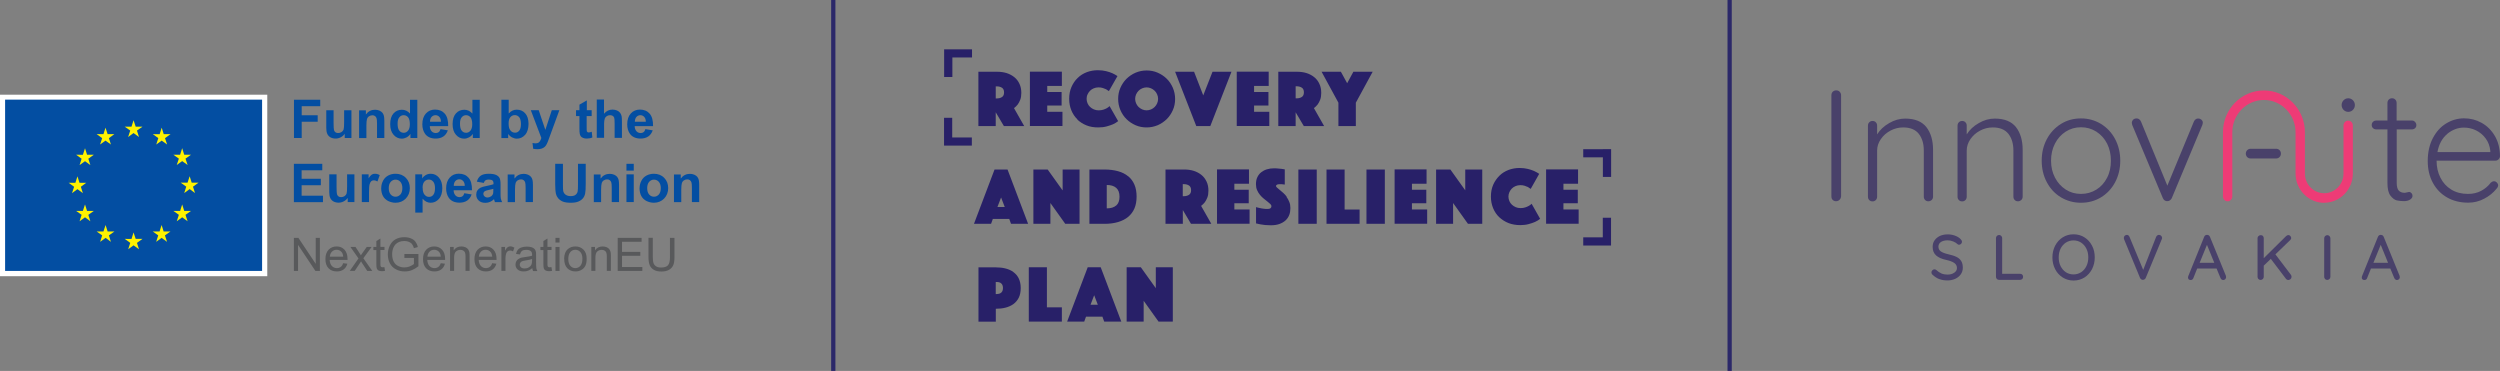 <?xml version="1.0" encoding="UTF-8"?>
<svg id="Layer_1" data-name="Layer 1" xmlns="http://www.w3.org/2000/svg" xmlns:xlink="http://www.w3.org/1999/xlink" viewBox="0 0 294.08 43.63">
  <rect x="0" y="0" width="294.08" height="43.63" fill="#808080" stroke="none"/>
  <defs>
    <style>
      .cls-1 {
        fill: none;
      }

      .cls-2 {
        fill: #49416a;
      }

      .cls-3 {
        fill: #58595b;
      }

      .cls-4 {
        fill: #ee3b76;
      }

      .cls-5 {
        fill: #fff;
      }

      .cls-6 {
        fill: #2b2869;
      }

      .cls-7 {
        clip-path: url(#clippath);
      }

      .cls-8 {
        fill: #034ea2;
      }

      .cls-9 {
        fill: #fff200;
      }

      .cls-10 {
        fill: #282068;
        fill-rule: evenodd;
      }
    </style>
    <clipPath id="clippath">
      <rect class="cls-1" x="215.43" y="10.63" width="78.65" height="22.36"/>
    </clipPath>
  </defs>
  <g id="Layer_1-2" data-name="Layer 1">
    <g>
      <g>
        <g id="Rectangle_1_copy_2" data-name="Rectangle 1 copy 2">
          <rect class="cls-6" x="97.77" y="0" width=".5" height="43.63"/>
        </g>
        <g>
          <rect class="cls-5" y="11.14" width="31.44" height="21.35"/>
          <rect class="cls-8" x=".6" y="11.72" width="30.23" height="20.15"/>
          <polyline class="cls-9" points="15.07 16.12 15.71 15.65 16.35 16.12 16.11 15.36 16.76 14.9 15.96 14.9 15.71 14.14 15.47 14.9 14.67 14.9 15.32 15.36 15.07 16.12"/>
          <polyline class="cls-9" points="11.77 17 12.41 16.54 13.05 17 12.81 16.25 13.45 15.78 12.66 15.78 12.41 15.02 12.17 15.78 11.37 15.78 12.02 16.25 11.77 17"/>
          <polyline class="cls-9" points="10 17.44 9.75 18.21 8.95 18.2 9.6 18.67 9.36 19.42 10 18.96 10.63 19.42 10.39 18.67 11.04 18.2 10.24 18.2 10 17.44"/>
          <polyline class="cls-9" points="9.11 22.25 9.75 22.72 9.51 21.97 10.15 21.5 9.35 21.5 9.11 20.74 8.87 21.5 8.07 21.5 8.72 21.97 8.47 22.72 9.11 22.25"/>
          <polyline class="cls-9" points="10.24 24.81 10 24.05 9.75 24.81 8.95 24.81 9.6 25.27 9.36 26.03 10 25.56 10.63 26.03 10.39 25.27 11.04 24.81 10.24 24.81"/>
          <polyline class="cls-9" points="12.66 27.23 12.42 26.47 12.17 27.23 11.37 27.23 12.02 27.69 11.78 28.45 12.42 27.98 13.05 28.45 12.81 27.69 13.46 27.23 12.66 27.23"/>
          <polyline class="cls-9" points="15.96 28.1 15.71 27.34 15.47 28.11 14.67 28.1 15.32 28.57 15.08 29.32 15.71 28.86 16.35 29.32 16.11 28.57 16.76 28.1 15.96 28.1"/>
          <polyline class="cls-9" points="19.25 27.23 19.01 26.47 18.77 27.23 17.97 27.23 18.61 27.69 18.37 28.45 19.01 27.98 19.65 28.45 19.4 27.69 20.05 27.23 19.25 27.23"/>
          <polyline class="cls-9" points="21.67 24.81 21.43 24.05 21.19 24.81 20.39 24.81 21.04 25.27 20.79 26.03 21.43 25.56 22.07 26.03 21.82 25.27 22.47 24.81 21.67 24.81"/>
          <polyline class="cls-9" points="23.35 21.49 22.55 21.49 22.31 20.73 22.06 21.49 21.26 21.49 21.91 21.96 21.67 22.71 22.31 22.24 22.94 22.71 22.7 21.96 23.35 21.49"/>
          <polyline class="cls-9" points="20.79 19.41 21.43 18.95 22.07 19.41 21.82 18.66 22.47 18.2 21.67 18.2 21.43 17.43 21.19 18.2 20.39 18.2 21.04 18.66 20.79 19.41"/>
          <polyline class="cls-9" points="19.02 15.02 18.78 15.79 17.98 15.78 18.62 16.25 18.38 17 19.02 16.54 19.66 17 19.41 16.25 20.06 15.78 19.26 15.78 19.02 15.02"/>
          <g>
            <path class="cls-8" d="M34.58,16.23v-4.5h3.09v.76h-2.18v1.07h1.88v.76h-1.88v1.91h-.91Z"/>
            <path class="cls-8" d="M40.55,16.23v-.49c-.12.17-.27.31-.47.41-.19.1-.4.15-.61.15s-.42-.05-.59-.14c-.17-.1-.3-.23-.38-.41-.08-.17-.12-.41-.12-.72v-2.06h.86v1.5c0,.46.02.74.05.84s.09.19.17.25c.08.06.19.09.32.09.15,0,.28-.04.4-.12.12-.08.2-.18.24-.3.04-.12.06-.41.06-.88v-1.38h.86v3.26h-.8Z"/>
            <path class="cls-8" d="M45.21,16.23h-.86v-1.66c0-.35-.02-.58-.06-.68-.04-.1-.1-.18-.18-.24-.08-.06-.18-.09-.3-.09-.15,0-.28.04-.4.12-.12.08-.2.19-.24.33s-.07.38-.07.75v1.48h-.86v-3.26h.8v.48c.28-.37.64-.55,1.07-.55.19,0,.36.03.52.1.16.07.28.16.36.26.08.11.14.23.17.36s.05.33.05.58v2.03Z"/>
            <path class="cls-8" d="M49.08,16.23h-.8v-.48c-.13.19-.29.33-.47.42-.18.09-.36.14-.55.14-.37,0-.7-.15-.96-.45-.27-.3-.4-.72-.4-1.26s.13-.97.39-1.26c.26-.29.59-.43.99-.43.36,0,.68.15.95.45v-1.62h.86v4.5ZM46.77,14.52c0,.35.05.6.14.76.14.23.33.34.58.34.2,0,.37-.08.51-.25.14-.17.21-.42.21-.76,0-.37-.07-.64-.2-.81-.14-.16-.31-.25-.52-.25s-.38.08-.51.24c-.14.16-.21.41-.21.73Z"/>
            <path class="cls-8" d="M51.82,15.19l.86.14c-.11.32-.29.56-.52.72-.24.16-.54.25-.9.25-.57,0-.99-.19-1.26-.56-.21-.3-.32-.67-.32-1.12,0-.54.14-.96.42-1.27.28-.31.64-.46,1.07-.46.49,0,.87.16,1.15.48.28.32.41.81.4,1.47h-2.16c0,.26.08.45.21.6.13.14.3.21.5.21.14,0,.25-.04.34-.11s.16-.19.21-.36ZM51.87,14.32c0-.25-.07-.44-.19-.57s-.27-.2-.45-.2c-.19,0-.34.07-.47.21-.12.14-.18.32-.18.56h1.29Z"/>
            <path class="cls-8" d="M56.42,16.23h-.8v-.48c-.13.19-.29.33-.47.42-.18.09-.36.14-.55.14-.37,0-.7-.15-.96-.45-.27-.3-.4-.72-.4-1.26s.13-.97.39-1.26c.26-.29.59-.43.99-.43.36,0,.68.15.95.45v-1.62h.86v4.5ZM54.11,14.52c0,.35.05.6.14.76.14.23.33.34.58.34.2,0,.37-.08.51-.25.14-.17.21-.42.21-.76,0-.37-.07-.64-.2-.81-.14-.16-.31-.25-.52-.25s-.38.08-.51.24c-.14.16-.21.41-.21.73Z"/>
            <path class="cls-8" d="M58.98,16.23v-4.5h.86v1.62c.27-.3.58-.45.95-.45.4,0,.73.14.99.43.26.29.39.7.39,1.24s-.13.99-.4,1.29c-.27.3-.59.45-.97.45-.19,0-.37-.05-.55-.14-.18-.09-.34-.23-.47-.41v.48h-.8ZM59.83,14.52c0,.34.05.59.16.75.15.23.35.34.6.34.19,0,.35-.08.49-.24.13-.16.2-.42.2-.77,0-.37-.07-.64-.2-.81-.14-.16-.31-.25-.52-.25s-.38.08-.52.24c-.14.16-.21.4-.21.73Z"/>
            <path class="cls-8" d="M62.45,12.96h.92l.78,2.32.76-2.32h.89l-1.15,3.14-.21.57c-.08.19-.15.34-.22.44-.07.1-.15.18-.24.24-.09.06-.2.11-.33.15-.13.03-.28.05-.44.05s-.33-.02-.49-.05l-.08-.68c.14.03.26.04.37.04.2,0,.35-.06.45-.18.1-.12.17-.27.22-.45l-1.24-3.27Z"/>
            <path class="cls-8" d="M69.6,12.96v.69h-.59v1.31c0,.27,0,.42.02.47.01.04.04.08.08.11.04.03.09.04.15.04.08,0,.2-.03.35-.08l.07.67c-.2.09-.43.13-.68.13-.16,0-.3-.03-.42-.08-.12-.05-.22-.12-.27-.2-.06-.08-.1-.2-.12-.34-.02-.1-.03-.3-.03-.61v-1.42h-.4v-.69h.4v-.65l.87-.5v1.15h.59Z"/>
            <path class="cls-8" d="M71.05,11.72v1.66c.28-.33.61-.49,1-.49.2,0,.38.04.54.11s.28.17.36.28c.08.11.14.24.17.38.03.14.04.36.04.65v1.91h-.86v-1.72c0-.34-.02-.56-.05-.65-.03-.09-.09-.17-.17-.22-.08-.05-.19-.08-.31-.08-.14,0-.27.03-.38.1-.11.07-.2.17-.25.31-.05.14-.08.35-.08.62v1.63h-.86v-4.5h.86Z"/>
            <path class="cls-8" d="M75.92,15.19l.86.14c-.11.32-.29.56-.52.72-.24.16-.54.25-.9.25-.57,0-.99-.19-1.26-.56-.21-.3-.32-.67-.32-1.12,0-.54.14-.96.42-1.27.28-.31.64-.46,1.07-.46.49,0,.87.16,1.15.48.28.32.41.81.4,1.47h-2.16c0,.26.08.45.21.6.13.14.3.21.5.21.14,0,.25-.04.34-.11s.16-.19.21-.36ZM75.97,14.32c0-.25-.07-.44-.19-.57-.12-.13-.27-.2-.45-.2-.19,0-.34.07-.47.21-.12.14-.18.32-.18.56h1.29Z"/>
            <path class="cls-8" d="M34.57,23.77v-4.5h3.34v.76h-2.43v1h2.26v.76h-2.26v1.23h2.51v.76h-3.42Z"/>
            <path class="cls-8" d="M40.9,23.77v-.49c-.12.17-.27.31-.47.41-.19.1-.4.15-.61.15s-.42-.05-.59-.14c-.17-.1-.3-.23-.38-.41-.08-.17-.12-.41-.12-.72v-2.06h.86v1.5c0,.46.02.74.05.84s.09.19.17.25c.08.06.19.09.32.09.15,0,.28-.04.4-.12.12-.08.2-.18.24-.3.04-.12.06-.41.06-.88v-1.38h.86v3.26h-.8Z"/>
            <path class="cls-8" d="M43.42,23.77h-.86v-3.26h.8v.46c.14-.22.26-.36.37-.43.11-.07.23-.1.37-.1.2,0,.39.05.57.16l-.27.75c-.15-.09-.28-.14-.41-.14s-.22.03-.31.1c-.08.07-.15.19-.2.36-.05.17-.07.54-.07,1.09v1.01Z"/>
            <path class="cls-8" d="M44.85,22.09c0-.29.07-.56.21-.83.14-.27.34-.47.6-.61.26-.14.55-.21.87-.21.49,0,.9.16,1.21.48.32.32.47.73.47,1.21s-.16.9-.48,1.23c-.32.32-.72.49-1.2.49-.3,0-.58-.07-.86-.2-.27-.14-.48-.33-.62-.59-.14-.26-.21-.58-.21-.95ZM45.73,22.14c0,.32.08.57.23.74.15.17.34.26.57.26s.41-.09.57-.26c.15-.17.23-.42.23-.75s-.08-.56-.23-.74c-.15-.17-.34-.26-.57-.26s-.41.09-.57.26c-.15.17-.23.42-.23.74Z"/>
            <path class="cls-8" d="M48.86,20.51h.8v.48c.1-.16.25-.3.42-.4.18-.1.38-.15.59-.15.38,0,.7.15.96.45.26.3.4.71.4,1.24s-.13.97-.4,1.27c-.27.3-.59.45-.97.45-.18,0-.34-.04-.49-.11-.15-.07-.3-.19-.46-.37v1.64h-.86v-4.5ZM49.72,22.09c0,.37.07.64.22.81.15.18.32.26.53.26s.37-.08.5-.24c.13-.16.2-.42.2-.79,0-.34-.07-.6-.21-.76-.14-.17-.31-.25-.51-.25s-.39.08-.53.24c-.14.16-.21.4-.21.72Z"/>
            <path class="cls-8" d="M54.62,22.73l.86.14c-.11.32-.29.56-.52.72s-.54.25-.9.25c-.57,0-.99-.19-1.26-.56-.21-.3-.32-.67-.32-1.12,0-.54.14-.96.42-1.27.28-.31.64-.46,1.07-.46.49,0,.87.16,1.15.48.28.32.41.81.4,1.47h-2.16c0,.26.08.45.21.6.13.14.3.21.5.21.14,0,.25-.04.34-.11s.16-.19.21-.36ZM54.67,21.86c0-.25-.07-.44-.19-.57-.12-.13-.27-.2-.45-.2-.19,0-.34.07-.47.21-.12.14-.18.32-.18.56h1.29Z"/>
            <path class="cls-8" d="M56.87,21.51l-.78-.14c.09-.32.24-.55.45-.7.21-.15.53-.23.96-.23.38,0,.67.05.86.14.19.09.32.21.4.35.08.14.12.4.12.77v1.01c0,.29,0,.5.03.63.03.14.08.28.16.44h-.85c-.02-.06-.05-.14-.08-.25-.01-.05-.02-.08-.03-.1-.15.14-.3.25-.47.32-.17.07-.35.11-.54.11-.34,0-.6-.09-.79-.27-.19-.18-.29-.41-.29-.69,0-.18.04-.35.13-.49.09-.14.21-.25.37-.33.16-.08.39-.14.69-.2.4-.08.68-.15.84-.21v-.09c0-.17-.04-.28-.12-.35-.08-.07-.24-.11-.46-.11-.15,0-.27.03-.36.09s-.16.17-.21.32ZM58.03,22.21c-.11.04-.29.08-.53.13-.24.05-.4.1-.47.15-.11.08-.17.18-.17.3s.04.23.14.31c.09.09.2.13.34.13.16,0,.3-.05.45-.15.1-.08.17-.17.21-.29.02-.07.03-.21.03-.42v-.17Z"/>
            <path class="cls-8" d="M62.69,23.77h-.86v-1.66c0-.35-.02-.58-.06-.68-.04-.1-.1-.18-.18-.24-.08-.06-.18-.09-.3-.09-.15,0-.28.04-.4.12-.12.08-.2.19-.24.33s-.07.38-.07.75v1.48h-.86v-3.26h.8v.48c.28-.37.64-.55,1.07-.55.19,0,.36.03.52.1.16.07.28.16.36.26.08.11.14.23.17.36s.05.33.05.58v2.03Z"/>
            <path class="cls-8" d="M65.31,19.27h.91v2.44c0,.39.01.64.03.75.04.18.13.33.28.44.15.11.35.17.6.17s.45-.05.58-.16c.13-.11.21-.23.24-.39.03-.15.04-.41.04-.76v-2.49h.91v2.36c0,.54-.02.92-.07,1.15-.05.22-.14.41-.27.56-.13.15-.31.28-.53.37-.22.09-.51.14-.87.14-.43,0-.76-.05-.98-.15-.22-.1-.4-.23-.53-.39-.13-.16-.21-.32-.25-.5-.06-.26-.09-.64-.09-1.14v-2.4Z"/>
            <path class="cls-8" d="M72.82,23.77h-.86v-1.66c0-.35-.02-.58-.06-.68-.04-.1-.1-.18-.18-.24-.08-.06-.18-.09-.3-.09-.15,0-.28.04-.4.12-.12.08-.2.19-.24.33s-.07.38-.07.75v1.48h-.86v-3.26h.8v.48c.28-.37.64-.55,1.07-.55.19,0,.36.03.52.1.16.07.28.16.36.26.08.11.14.23.17.36s.05.33.05.58v2.03Z"/>
            <path class="cls-8" d="M73.69,20.07v-.8h.86v.8h-.86ZM73.69,23.77v-3.26h.86v3.26h-.86Z"/>
            <path class="cls-8" d="M75.24,22.09c0-.29.07-.56.21-.83.14-.27.34-.47.6-.61.26-.14.55-.21.87-.21.49,0,.9.16,1.21.48.32.32.47.73.47,1.21s-.16.9-.48,1.23c-.32.32-.72.49-1.2.49-.3,0-.58-.07-.86-.2-.27-.14-.48-.33-.62-.59-.14-.26-.21-.58-.21-.95ZM76.13,22.14c0,.32.08.57.23.74.15.17.34.26.57.26s.41-.09.57-.26c.15-.17.23-.42.23-.75s-.08-.56-.23-.74c-.15-.17-.34-.26-.57-.26s-.41.09-.57.26c-.15.17-.23.42-.23.74Z"/>
            <path class="cls-8" d="M82.25,23.77h-.86v-1.66c0-.35-.02-.58-.06-.68-.04-.1-.1-.18-.18-.24-.08-.06-.18-.09-.3-.09-.15,0-.28.04-.4.12-.12.08-.2.19-.24.33s-.07.38-.07.75v1.48h-.86v-3.26h.8v.48c.28-.37.64-.55,1.07-.55.19,0,.36.03.52.1.16.07.28.16.36.26.08.11.14.23.17.36s.05.33.05.58v2.03Z"/>
          </g>
          <g>
            <path class="cls-3" d="M34.57,31.87v-3.89h.53l2.04,3.06v-3.06h.49v3.89h-.53l-2.04-3.06v3.06h-.49Z"/>
            <path class="cls-3" d="M40.37,30.96l.49.06c-.08.29-.22.51-.43.67-.21.16-.48.24-.81.24-.41,0-.74-.13-.98-.38-.24-.25-.36-.61-.36-1.07s.12-.84.37-1.1.56-.39.95-.39.68.13.92.38c.24.26.36.62.36,1.08,0,.03,0,.07,0,.13h-2.1c.02.31.11.55.26.71s.35.25.59.25c.18,0,.32-.05.45-.14s.22-.24.29-.44ZM38.8,30.19h1.57c-.02-.24-.08-.41-.18-.53-.15-.18-.35-.28-.59-.28-.22,0-.4.07-.55.22-.15.15-.23.34-.25.59Z"/>
            <path class="cls-3" d="M41.14,31.87l1.03-1.47-.95-1.35h.6l.43.66c.08.13.15.23.2.32.08-.12.15-.22.21-.31l.48-.67h.57l-.97,1.33,1.05,1.49h-.59l-.58-.88-.15-.24-.74,1.11h-.58Z"/>
            <path class="cls-3" d="M45.22,31.44l.07.42c-.13.03-.25.04-.36.04-.17,0-.31-.03-.4-.08-.1-.05-.16-.13-.2-.22-.04-.09-.06-.28-.06-.56v-1.62h-.35v-.37h.35v-.7l.48-.29v.98h.48v.37h-.48v1.65c0,.14,0,.22.03.26.02.04.04.07.08.09.04.02.09.03.16.03.05,0,.12,0,.21-.02Z"/>
            <path class="cls-3" d="M47.57,30.34v-.46h1.65s0,1.44,0,1.44c-.25.2-.51.35-.78.46s-.55.15-.83.15c-.38,0-.73-.08-1.04-.25-.31-.16-.55-.4-.71-.71-.16-.31-.24-.66-.24-1.04s.08-.73.24-1.06c.16-.33.39-.57.68-.73s.64-.24,1.03-.24c.28,0,.54.05.76.14.23.09.41.22.53.38s.23.38.29.64l-.46.13c-.06-.2-.13-.35-.22-.47s-.21-.2-.37-.27c-.16-.07-.34-.1-.54-.1-.24,0-.44.04-.61.11-.17.07-.31.17-.42.28s-.19.25-.25.38c-.1.24-.15.5-.15.78,0,.35.06.64.18.87.12.23.29.41.52.52.23.11.47.17.73.17.22,0,.44-.04.65-.13.21-.09.37-.18.48-.27v-.72h-1.14Z"/>
            <path class="cls-3" d="M51.85,30.96l.49.06c-.08.29-.22.51-.43.67-.21.16-.48.24-.81.24-.41,0-.74-.13-.98-.38-.24-.25-.36-.61-.36-1.07s.12-.84.37-1.1.56-.39.95-.39.68.13.92.38c.24.26.36.62.36,1.08,0,.03,0,.07,0,.13h-2.1c.02.31.11.55.26.71s.35.25.59.25c.18,0,.32-.05.45-.14s.22-.24.29-.44ZM50.28,30.19h1.57c-.02-.24-.08-.41-.18-.53-.15-.18-.35-.28-.59-.28-.22,0-.4.07-.55.22-.15.15-.23.34-.25.59Z"/>
            <path class="cls-3" d="M52.94,31.87v-2.82h.43v.4c.21-.31.51-.46.9-.46.17,0,.33.03.47.09.14.06.25.14.32.24.07.1.12.22.15.35.02.09.03.24.03.46v1.73h-.48v-1.71c0-.19-.02-.34-.06-.44-.04-.1-.1-.17-.2-.23-.09-.06-.21-.09-.33-.09-.2,0-.38.06-.53.19-.15.13-.22.37-.22.74v1.54h-.48Z"/>
            <path class="cls-3" d="M57.9,30.96l.49.06c-.08.29-.22.51-.43.67-.21.16-.48.24-.81.24-.41,0-.74-.13-.98-.38-.24-.25-.36-.61-.36-1.07s.12-.84.37-1.1.56-.39.95-.39.68.13.92.38c.24.26.36.62.36,1.08,0,.03,0,.07,0,.13h-2.1c.02.31.11.55.26.71s.35.25.59.25c.18,0,.32-.05.45-.14s.22-.24.29-.44ZM56.33,30.19h1.57c-.02-.24-.08-.41-.18-.53-.15-.18-.35-.28-.59-.28-.22,0-.4.07-.55.22-.15.15-.23.34-.25.59Z"/>
            <path class="cls-3" d="M58.98,31.87v-2.82h.43v.43c.11-.2.21-.33.3-.4.09-.06.2-.1.31-.1.16,0,.32.05.49.15l-.16.44c-.12-.07-.23-.1-.35-.1-.1,0-.2.03-.28.09-.08.06-.14.15-.18.26-.05.17-.08.36-.08.56v1.48h-.48Z"/>
            <path class="cls-3" d="M62.64,31.52c-.18.15-.35.26-.51.32s-.34.09-.53.09c-.31,0-.55-.08-.71-.23-.17-.15-.25-.34-.25-.58,0-.14.03-.26.09-.38.06-.11.15-.21.25-.27.1-.07.22-.12.34-.16.09-.02.24-.05.42-.07.39-.05.67-.1.85-.16,0-.07,0-.11,0-.12,0-.19-.05-.33-.14-.41-.12-.11-.3-.16-.54-.16-.22,0-.39.04-.5.12-.11.08-.19.22-.24.42l-.47-.06c.04-.2.11-.36.21-.48.1-.12.24-.22.42-.28.18-.07.4-.1.64-.1s.44.03.59.08c.15.06.26.13.33.21.07.09.12.19.15.33.02.08.02.23.02.44v.64c0,.44.01.73.03.84.02.12.06.23.12.34h-.5c-.05-.1-.08-.22-.1-.35ZM62.6,30.46c-.17.07-.43.13-.78.18-.2.03-.34.06-.42.1-.08.04-.14.09-.19.16-.04.07-.07.14-.07.23,0,.13.05.23.14.32.1.08.24.13.42.13s.35-.04.49-.12c.14-.08.25-.19.32-.33.05-.11.08-.27.08-.48v-.18Z"/>
            <path class="cls-3" d="M64.87,31.44l.07.42c-.13.03-.25.04-.36.04-.17,0-.31-.03-.4-.08-.1-.05-.16-.13-.2-.22-.04-.09-.06-.28-.06-.56v-1.62h-.35v-.37h.35v-.7l.48-.29v.98h.48v.37h-.48v1.65c0,.14,0,.22.03.26.02.04.04.07.08.09.04.02.09.03.16.03.05,0,.12,0,.21-.02Z"/>
            <path class="cls-3" d="M65.34,28.53v-.55h.48v.55h-.48ZM65.34,31.87v-2.82h.48v2.82h-.48Z"/>
            <path class="cls-3" d="M66.36,30.46c0-.52.15-.91.44-1.16.24-.21.54-.31.89-.31.39,0,.7.13.95.38.25.25.37.6.37,1.05,0,.36-.05.65-.16.86-.11.21-.27.37-.48.48-.21.12-.43.17-.68.17-.39,0-.71-.13-.96-.38-.24-.25-.36-.62-.36-1.09ZM66.85,30.46c0,.36.08.63.24.81.16.18.36.27.59.27s.43-.09.59-.27c.16-.18.24-.46.24-.83,0-.35-.08-.61-.24-.79-.16-.18-.36-.27-.59-.27s-.44.09-.59.27-.24.45-.24.81Z"/>
            <path class="cls-3" d="M69.56,31.87v-2.82h.43v.4c.21-.31.51-.46.9-.46.17,0,.33.03.47.09.14.06.25.14.32.24.07.1.12.22.15.35.02.09.03.24.03.46v1.73h-.48v-1.71c0-.19-.02-.34-.06-.44-.04-.1-.1-.17-.2-.23-.09-.06-.21-.09-.33-.09-.2,0-.38.06-.53.19-.15.13-.22.37-.22.74v1.54h-.48Z"/>
            <path class="cls-3" d="M72.66,31.87v-3.89h2.81v.46h-2.3v1.19h2.15v.46h-2.15v1.32h2.39v.46h-2.9Z"/>
            <path class="cls-3" d="M78.83,27.98h.51v2.25c0,.39-.04.7-.13.93s-.25.42-.48.56c-.23.14-.53.22-.91.22s-.66-.06-.89-.19-.4-.31-.5-.55c-.1-.24-.15-.56-.15-.98v-2.25h.51v2.25c0,.34.03.59.09.75.06.16.17.28.32.37.15.09.34.13.56.13.38,0,.65-.09.81-.26.16-.17.24-.5.24-.99v-2.25Z"/>
          </g>
        </g>
        <g id="Shape_3" data-name="Shape 3">
          <path class="cls-10" d="M112.02,13.86h-.97v3.27h3.27v-.96h-2.31v-2.3ZM111.06,5.79v3.27h.97v-2.3h2.31v-.96h-3.27ZM188.55,17.55h-2.31v.96h2.31v2.3h.97v-3.27h-.97ZM188.55,27.92h-2.31v.96h3.27v-3.27h-.97v2.3ZM117.13,13.21l.96,1.62h2.39l-1.2-2.11c.16-.12.3-.26.43-.42.11-.15.21-.33.3-.56.09-.22.13-.5.13-.81,0-.4-.07-.76-.22-1.07-.14-.31-.34-.57-.6-.78s-.56-.37-.9-.48c-.35-.11-.73-.16-1.13-.16h-2.2v6.39h2.04v-1.62ZM117.13,10.16h.11c.24,0,.45.05.62.16.17.11.25.29.25.55s-.08.44-.25.55c-.17.11-.37.16-.62.16h-.11v-1.42ZM124.98,13.15h-1.79v-.74h1.69v-1.59h-1.69v-.71h1.72v-1.68h-3.76v6.39h3.83v-1.68ZM126.72,14.06c.31.29.67.52,1.09.69s.88.24,1.38.24c.37,0,.7-.04.99-.12.29-.08.53-.16.74-.25.24-.11.44-.23.61-.37l-1.01-1.77c-.1.1-.21.18-.33.25-.11.06-.24.12-.4.17-.16.05-.34.08-.55.08s-.39-.04-.56-.11c-.17-.07-.32-.17-.45-.29-.13-.12-.23-.26-.3-.43-.07-.16-.11-.34-.11-.52s.03-.36.11-.52c.07-.16.17-.31.29-.43.12-.12.27-.22.44-.29.17-.07.35-.11.55-.11s.36.02.51.07.28.1.39.15c.12.07.23.14.33.22l1.01-1.77c-.17-.12-.38-.23-.61-.34-.2-.09-.45-.17-.73-.24-.28-.07-.61-.11-.97-.11-.46,0-.89.08-1.3.23-.41.16-.77.38-1.07.68-.31.29-.55.65-.73,1.06-.18.41-.27.87-.27,1.39s.09.95.26,1.37c.17.41.41.77.72,1.06ZM132.51,14.01c.3.3.66.54,1.07.72.41.18.84.26,1.3.26s.89-.09,1.3-.26c.41-.18.76-.42,1.07-.72.3-.3.54-.66.72-1.07.18-.41.26-.84.26-1.3s-.09-.89-.26-1.3c-.18-.41-.41-.77-.72-1.07-.3-.3-.66-.54-1.07-.72-.41-.18-.84-.26-1.3-.26s-.89.09-1.3.26c-.41.18-.76.42-1.07.72-.3.3-.54.66-.72,1.07-.18.41-.26.84-.26,1.3s.09.89.26,1.3c.18.41.41.77.72,1.07ZM133.64,11.11c.07-.16.17-.31.29-.43.12-.12.26-.22.43-.29.16-.07.34-.11.52-.11s.36.04.52.11c.16.07.3.17.43.29.12.12.22.26.29.43.07.16.11.34.11.52s-.04.36-.11.52c-.07.16-.17.31-.29.43-.12.12-.26.22-.43.29s-.34.11-.52.11-.36-.04-.52-.11c-.16-.07-.3-.17-.43-.29-.12-.12-.22-.26-.29-.43-.07-.16-.11-.34-.11-.52s.04-.36.11-.52ZM142.37,14.83l2.49-6.39h-2.23l-1.09,2.78-1.08-2.78h-2.23l2.49,6.39h1.66ZM149.31,13.15h-1.79v-.74h1.69v-1.59h-1.69v-.71h1.72v-1.68h-3.76v6.39h3.83v-1.68ZM154.99,12.3c.11-.15.21-.33.3-.56.09-.22.13-.5.13-.81,0-.4-.07-.76-.22-1.07-.14-.31-.34-.57-.6-.78-.26-.21-.56-.37-.9-.48-.35-.11-.73-.16-1.13-.16h-2.2v6.39h2.04v-1.62l.96,1.62h2.39l-1.2-2.11c.16-.12.3-.26.43-.42ZM153.13,11.41c-.17.11-.37.16-.62.16h-.1v-1.42h.1c.24,0,.45.05.62.16.17.11.25.29.25.55s-.08.44-.25.55ZM157.45,14.83h2.04v-2.75l1.98-3.64h-2.27l-.73,1.35-.74-1.35h-2.27l1.98,3.64v2.75ZM116.99,19.94l-2.42,6.39h2.01l.21-.58h1.93l.21.58h2.01l-2.42-6.39h-1.53ZM117.33,24.35l.43-1.12.43,1.12h-.86ZM127,19.94h-2v2.46l-1.76-2.46h-1.68v6.39h2v-2.45l1.75,2.45h1.68v-6.39ZM132.71,20.74c-.32-.27-.72-.47-1.19-.6s-1-.2-1.6-.2h-1.77v6.39h1.77c.6,0,1.13-.07,1.6-.21s.86-.34,1.19-.61c.32-.27.57-.6.74-1,.17-.4.25-.86.25-1.39s-.08-.99-.25-1.39c-.17-.4-.41-.73-.74-1ZM131.3,24.17c-.26.23-.63.34-1.11.34v-2.75c.48,0,.85.11,1.11.34.26.22.39.57.39,1.04s-.13.81-.39,1.04ZM141.72,23.8c.11-.15.21-.33.3-.56.09-.22.13-.5.13-.81,0-.4-.07-.76-.22-1.07s-.34-.57-.6-.78c-.26-.21-.56-.37-.9-.48-.35-.11-.73-.16-1.13-.16h-2.2v6.39h2.04v-1.62l.96,1.62h2.39l-1.2-2.11c.16-.12.3-.26.43-.42ZM139.86,22.92c-.17.11-.38.16-.62.16h-.11v-1.42h.11c.24,0,.45.05.62.16.17.11.25.29.25.55s-.08.44-.25.55ZM145.2,23.91h1.69v-1.59h-1.69v-.71h1.72v-1.68h-3.76v6.39h3.83v-1.68h-1.79v-.74ZM151.37,23.16c-.12-.17-.26-.33-.41-.46-.15-.13-.29-.25-.41-.35-.12-.1-.23-.19-.32-.27s-.13-.14-.13-.19c0-.06.02-.1.06-.13s.08-.05.13-.07c.05-.01.11-.02.16-.02.06,0,.11,0,.14,0,.07,0,.14,0,.2,0,.06,0,.12.01.17.02.06,0,.12.01.17.02v-1.79c-.13-.02-.27-.04-.41-.06-.12-.01-.26-.03-.41-.04-.15-.02-.31-.02-.46-.02-.29,0-.57.04-.83.12-.26.08-.48.2-.67.35s-.34.35-.45.58c-.11.23-.16.5-.16.8,0,.27.04.51.13.71.09.21.2.39.34.56.14.17.28.31.44.44.16.13.3.24.44.35s.25.2.34.29c.09.09.13.17.13.25,0,.22-.15.33-.44.33-.17,0-.33,0-.49-.03-.16-.02-.31-.04-.44-.08-.15-.03-.3-.06-.44-.11v1.92c.15.04.32.08.51.11.16.03.34.06.55.08.21.02.43.03.67.03.4,0,.75-.05,1.04-.16.29-.11.53-.25.72-.43.19-.18.33-.4.42-.64s.13-.51.13-.79-.04-.51-.13-.73c-.09-.22-.19-.41-.32-.58ZM152.73,26.33h2.16v-6.39h-2.16v6.39ZM158.16,19.94h-2.12v6.39h3.89v-1.68h-1.76v-4.72ZM160.74,26.33h2.16v-6.39h-2.16v6.39ZM166.09,23.91h1.69v-1.59h-1.69v-.71h1.72v-1.68h-3.76v6.39h3.83v-1.68h-1.79v-.74ZM172.37,22.4l-1.76-2.46h-1.68v6.39h2v-2.45l1.75,2.45h1.68v-6.39h-2v2.46ZM179.81,24.23c-.11.06-.24.12-.4.17-.16.05-.34.08-.55.08s-.39-.04-.56-.11c-.17-.07-.32-.17-.45-.29s-.23-.26-.3-.43-.11-.34-.11-.52.04-.36.11-.52c.07-.16.17-.31.29-.43.12-.12.27-.22.44-.29.17-.07.35-.11.55-.11s.36.02.51.07c.15.05.28.1.39.15.12.07.23.14.33.22l1-1.77c-.17-.12-.38-.23-.61-.34-.2-.09-.45-.17-.73-.24-.28-.07-.61-.11-.97-.11-.46,0-.89.08-1.3.23-.41.16-.77.38-1.07.68s-.55.65-.73,1.06c-.18.41-.27.87-.27,1.39s.09.95.26,1.37c.17.41.41.77.72,1.06.31.29.67.52,1.09.69.42.16.88.24,1.38.24.37,0,.7-.04.99-.12.29-.08.53-.16.74-.25.24-.11.44-.23.61-.37l-1-1.77c-.1.1-.21.18-.34.25ZM183.91,23.91h1.69v-1.59h-1.69v-.71h1.72v-1.68h-3.76v6.39h3.83v-1.68h-1.79v-.74ZM119.21,32c-.26-.19-.57-.33-.93-.42-.35-.09-.74-.13-1.14-.13h-2.04v6.39h2.04v-1.52c.41,0,.79-.04,1.14-.13.35-.09.66-.23.93-.42.26-.19.47-.44.63-.75.15-.31.23-.69.23-1.13s-.08-.82-.23-1.13c-.15-.31-.36-.56-.63-.75ZM117.8,34.4c-.12.12-.31.19-.58.19h-.09v-1.42h.09c.27,0,.46.06.58.19.12.12.18.3.18.52s-.06.4-.18.52ZM123.14,31.44h-2.12v6.39h3.89v-1.68h-1.76v-4.72ZM127.95,31.44l-2.42,6.39h2.01l.21-.58h1.93l.21.58h2.01l-2.42-6.39h-1.53ZM128.28,35.85l.43-1.12.43,1.12h-.86ZM135.96,33.9l-1.76-2.46h-1.67v6.39h2v-2.45l1.75,2.45h1.68v-6.39h-2v2.46Z"/>
        </g>
      </g>
      <g class="cls-7">
        <g>
          <path class="cls-2" d="M228.14,32.84c-.27-.1-.54-.27-.79-.5-.11-.09-.15-.19-.15-.31,0-.09.03-.17.11-.24.07-.07.15-.11.24-.11.08,0,.15.03.22.08.2.18.4.32.61.41.21.09.45.13.71.13.31,0,.57-.07.79-.22.22-.15.32-.33.32-.55,0-.26-.11-.46-.32-.6-.21-.15-.53-.26-.96-.36-.51-.11-.9-.28-1.17-.52-.27-.24-.41-.58-.41-1,0-.3.07-.56.23-.78.15-.22.36-.39.63-.52.27-.12.58-.18.91-.18.31,0,.59.05.86.15.27.1.49.23.65.4.11.1.17.21.17.32,0,.09-.03.17-.1.24-.07.07-.15.11-.24.11-.07,0-.13-.02-.17-.06-.13-.13-.31-.24-.53-.33-.23-.09-.44-.13-.65-.13-.33,0-.59.07-.79.2-.2.14-.29.32-.29.54,0,.25.1.44.29.57.2.13.48.24.87.33.39.09.7.18.94.3.24.11.43.27.57.48.13.2.2.47.2.8,0,.29-.08.55-.24.78-.16.23-.38.4-.65.53-.27.12-.58.19-.91.19-.36,0-.68-.05-.95-.16h0Z"/>
          <path class="cls-2" d="M237.88,32.31c.07.06.1.15.1.26s-.03.18-.1.25c-.07.06-.15.1-.25.1h-2.49c-.11,0-.19-.04-.25-.11-.07-.07-.1-.16-.1-.26v-4.55c0-.1.03-.18.11-.25.07-.07.16-.11.26-.11s.18.04.25.11c.07.07.11.16.11.25v4.21h2.12c.11,0,.19.03.25.1h0Z"/>
          <path class="cls-2" d="M246.09,31.66c-.22.41-.51.74-.89.98-.38.24-.81.36-1.28.36s-.9-.12-1.28-.36c-.38-.24-.68-.57-.89-.98-.21-.41-.32-.87-.32-1.38s.11-.96.32-1.38c.22-.41.51-.74.89-.98.38-.24.81-.36,1.28-.36s.9.12,1.28.36c.38.24.68.57.89.98.22.41.32.87.32,1.38s-.11.96-.32,1.38ZM245.43,29.26c-.15-.3-.35-.54-.62-.72-.26-.17-.56-.26-.9-.26s-.63.09-.9.26c-.26.17-.47.41-.62.71-.15.3-.22.65-.22,1.03s.07.72.22,1.02c.15.3.35.54.62.72.26.17.56.26.9.26s.63-.09.9-.26c.26-.17.47-.41.62-.72.15-.3.22-.64.22-1.02s-.07-.72-.22-1.02h0Z"/>
          <path class="cls-2" d="M254.22,27.74c.07.06.11.15.11.24,0,.05-.01.11-.04.17l-1.88,4.54c-.04.08-.08.13-.15.17-.06.04-.13.06-.2.06-.06,0-.13-.03-.18-.06-.06-.04-.1-.09-.14-.16l-1.88-4.55s-.03-.09-.03-.16c0-.11.04-.19.11-.26.07-.06.15-.1.24-.1.15,0,.25.08.32.24l1.61,3.88,1.52-3.89c.04-.07.08-.12.14-.17.06-.04.12-.06.19-.06.1,0,.18.03.25.1h0Z"/>
          <path class="cls-2" d="M261.86,32.59c0,.1-.03.18-.1.25-.07.06-.14.1-.23.1-.07,0-.13-.02-.19-.06-.06-.04-.1-.1-.14-.18l-.46-1.11h-2.28l-.45,1.12c-.03.08-.06.13-.12.17-.06.04-.12.06-.19.06-.11,0-.18-.03-.24-.08-.05-.05-.08-.13-.08-.23,0-.02,0-.06.02-.12l1.88-4.65c.03-.08.08-.14.14-.18.06-.04.13-.06.21-.05.07,0,.14.02.2.06.06.04.1.1.13.17l1.88,4.59s.02.09.02.15h0ZM258.75,30.91h1.72l-.86-2.11-.86,2.11h0Z"/>
          <path class="cls-2" d="M269.56,32.56c0,.11-.04.2-.12.27-.08.07-.17.11-.27.11s-.18-.04-.26-.13l-1.79-2.36-.83.8v1.31c0,.11-.04.19-.11.26-.07.07-.16.11-.26.11s-.2-.04-.26-.11c-.07-.07-.1-.16-.1-.26v-4.54c0-.1.03-.18.11-.25.07-.07.16-.11.26-.11s.2.03.26.1c.07.07.1.16.1.26v2.35l2.62-2.59c.1-.09.18-.13.28-.13s.16.04.23.11c.06.08.1.16.1.24,0,.08-.04.15-.11.23l-1.75,1.69,1.82,2.4c.05.07.08.15.08.25h0Z"/>
          <path class="cls-2" d="M274.02,32.82c-.07.07-.16.11-.26.11-.11,0-.2-.04-.26-.11-.07-.07-.1-.16-.1-.26v-4.54c0-.1.04-.18.11-.25.07-.07.16-.11.26-.11s.18.04.25.11c.07.07.11.16.11.25v4.54c0,.11-.04.19-.11.26h0Z"/>
          <path class="cls-2" d="M282.3,32.59c0,.1-.03.18-.1.25-.07.06-.14.1-.23.1-.07,0-.13-.02-.19-.06-.06-.04-.1-.1-.14-.18l-.46-1.11h-2.28l-.45,1.12c-.03.08-.06.13-.12.17-.06.04-.12.06-.19.06-.11,0-.18-.03-.24-.08-.06-.05-.08-.13-.08-.23,0-.02,0-.06.02-.12l1.88-4.65c.04-.08.08-.14.14-.18.06-.04.13-.06.21-.05.07,0,.14.02.2.06.06.04.1.1.13.17l1.87,4.59s.02.09.02.15h0ZM279.19,30.91h1.72l-.86-2.11-.86,2.11h0Z"/>
          <path class="cls-2" d="M216.39,23.5c-.11.11-.24.17-.4.17-.17,0-.31-.05-.41-.16-.11-.11-.15-.24-.15-.42v-11.88c0-.17.05-.31.16-.42.11-.11.25-.16.42-.16.16,0,.29.05.4.17.11.11.16.25.16.41v11.88c-.01.16-.07.3-.18.41h0Z"/>
          <path class="cls-2" d="M226.6,14.95c.53.68.79,1.57.79,2.69v5.48c0,.16-.05.3-.16.4-.11.1-.24.16-.39.16-.16,0-.29-.05-.39-.16-.11-.11-.15-.24-.15-.4v-5.42c0-.81-.2-1.46-.59-1.96-.4-.5-1.01-.75-1.83-.75-.52,0-1.02.12-1.49.37-.47.25-.85.58-1.14,1-.29.42-.44.87-.44,1.35v5.42c0,.16-.05.3-.15.4-.11.11-.23.16-.39.16s-.29-.05-.39-.16c-.11-.11-.15-.24-.15-.4v-8.34c0-.16.05-.3.15-.4.11-.11.23-.16.39-.16s.29.05.39.16c.11.11.15.24.15.4v1.02c.33-.53.8-.98,1.42-1.33.61-.36,1.24-.53,1.89-.53,1.13,0,1.96.34,2.49,1.01h0Z"/>
          <path class="cls-2" d="M237.14,14.95c.53.68.79,1.57.79,2.69v5.48c0,.16-.05.3-.16.4-.11.1-.24.16-.39.16-.16,0-.29-.05-.39-.16-.11-.11-.15-.24-.15-.4v-5.42c0-.81-.2-1.46-.59-1.96-.4-.5-1.01-.75-1.83-.75-.52,0-1.02.12-1.49.37-.47.25-.85.58-1.14,1-.29.42-.44.87-.44,1.35v5.42c0,.16-.05.3-.15.4-.11.11-.23.16-.39.16s-.29-.05-.39-.16c-.11-.11-.15-.24-.15-.4v-8.34c0-.16.05-.3.15-.4.11-.11.23-.16.39-.16s.29.05.39.16c.11.11.15.24.15.4v1.02c.33-.53.8-.98,1.42-1.33.61-.36,1.24-.53,1.89-.53,1.13,0,1.96.34,2.49,1.01h0Z"/>
          <path class="cls-2" d="M248.81,21.43c-.4.76-.96,1.35-1.66,1.78-.71.43-1.49.64-2.36.64s-1.65-.22-2.36-.64c-.71-.43-1.26-1.02-1.66-1.78-.4-.75-.6-1.6-.6-2.53s.2-1.77.6-2.53c.4-.75.96-1.35,1.66-1.79.71-.44,1.49-.65,2.36-.65s1.65.22,2.36.65c.71.44,1.26,1.03,1.66,1.79.4.76.6,1.6.6,2.53s-.2,1.77-.6,2.53ZM247.86,16.89c-.31-.6-.73-1.06-1.27-1.41-.54-.34-1.14-.51-1.8-.51s-1.25.17-1.79.51c-.53.34-.96.81-1.27,1.41-.31.6-.46,1.27-.46,2.01s.15,1.4.46,1.99c.31.6.73,1.06,1.27,1.41.53.34,1.13.51,1.79.51s1.26-.17,1.8-.5c.54-.33.96-.8,1.27-1.4.31-.59.45-1.27.45-2.01s-.15-1.41-.45-2.01h0Z"/>
          <path class="cls-2" d="M258.96,14.09c.11.09.16.2.16.33,0,.11-.03.22-.07.32l-3.58,8.57c-.05.1-.12.18-.21.25-.09.07-.18.1-.29.1-.12.01-.23-.01-.33-.08s-.17-.16-.22-.28l-3.59-8.57s-.01-.06-.03-.11c-.02-.05-.03-.1-.03-.15,0-.15.05-.27.15-.38.1-.11.24-.16.42-.16.11,0,.21.03.3.1.09.07.16.16.21.27l3.1,7.54,3.12-7.54c.05-.11.12-.2.21-.27.09-.07.2-.1.32-.09.12,0,.24.04.35.13h0Z"/>
          <path class="cls-2" d="M281.93,15.23v6.24c0,.47.08.79.25.96.17.17.4.25.68.25.07,0,.16-.02.27-.05.11-.03.2-.05.25-.05.11,0,.21.05.29.14.08.09.12.2.12.32,0,.17-.1.32-.29.44-.2.12-.43.18-.69.18-.33,0-.62-.03-.88-.09-.25-.06-.5-.25-.74-.56-.24-.31-.35-.81-.35-1.49v-6.3h-1.33c-.15,0-.27-.05-.37-.15-.11-.1-.15-.22-.15-.37s.05-.27.15-.37c.1-.1.23-.15.37-.15h1.33v-2.06c0-.16.05-.3.15-.4.11-.11.23-.16.39-.16s.29.05.39.16c.1.11.15.24.15.4v2.06h1.82c.13,0,.25.05.35.17.11.11.15.24.15.37,0,.15-.05.27-.15.36-.1.09-.22.14-.36.14h-1.82.01Z"/>
          <path class="cls-2" d="M293.91,18.74c-.11.11-.24.16-.39.16h-6.9c0,.74.15,1.41.45,2,.3.59.72,1.06,1.28,1.4.55.34,1.21.51,1.96.51.59,0,1.1-.12,1.57-.37.46-.25.83-.57,1.11-.95.13-.11.26-.17.39-.17s.23.05.33.15c.1.1.15.21.15.33,0,.13-.06.26-.18.39-.39.49-.88.88-1.47,1.19-.59.31-1.21.46-1.87.46-.93,0-1.76-.2-2.48-.61-.72-.41-1.28-.99-1.68-1.73-.4-.74-.6-1.59-.6-2.56,0-1.02.2-1.91.59-2.67.4-.77.92-1.35,1.58-1.75.66-.4,1.36-.6,2.1-.6s1.42.17,2.05.52c.64.35,1.16.86,1.56,1.53.4.67.61,1.47.62,2.38,0,.15-.05.27-.16.38h0ZM287.88,15.75c-.6.5-.99,1.21-1.16,2.14h6.22v-.15c-.06-.56-.24-1.05-.55-1.46-.31-.42-.69-.73-1.14-.95-.45-.22-.93-.32-1.42-.32-.71,0-1.36.25-1.96.74Z"/>
          <path class="cls-4" d="M273.41,23.86c-1.86,0-3.38-1.55-3.38-3.44v-4.86c0-2.09-1.67-3.8-3.72-3.8s-3.72,1.7-3.72,3.8v7.55c0,.31-.25.57-.55.57s-.55-.25-.55-.57v-7.55c0-2.72,2.17-4.92,4.82-4.92s4.82,2.21,4.82,4.92v4.86c0,1.28,1.02,2.31,2.27,2.31s2.27-1.04,2.27-2.31v-5.66c0-.31.25-.57.55-.57s.55.25.55.57v5.65c0,1.9-1.52,3.44-3.38,3.44h.01Z"/>
          <path class="cls-2" d="M276.23,13.16c.43,0,.78-.36.78-.8s-.35-.8-.78-.8-.78.36-.78.8.35.8.78.8Z"/>
          <path class="cls-2" d="M267.76,18.64h-3.03c-.31,0-.55-.25-.55-.57s.25-.57.55-.57h3.03c.31,0,.55.25.55.57s-.25.57-.55.57Z"/>
        </g>
      </g>
      <g id="Rectangle_1_copy_2-2" data-name="Rectangle 1 copy 2">
        <rect class="cls-6" x="203.21" width=".5" height="43.63"/>
      </g>
    </g>
  </g>
</svg>